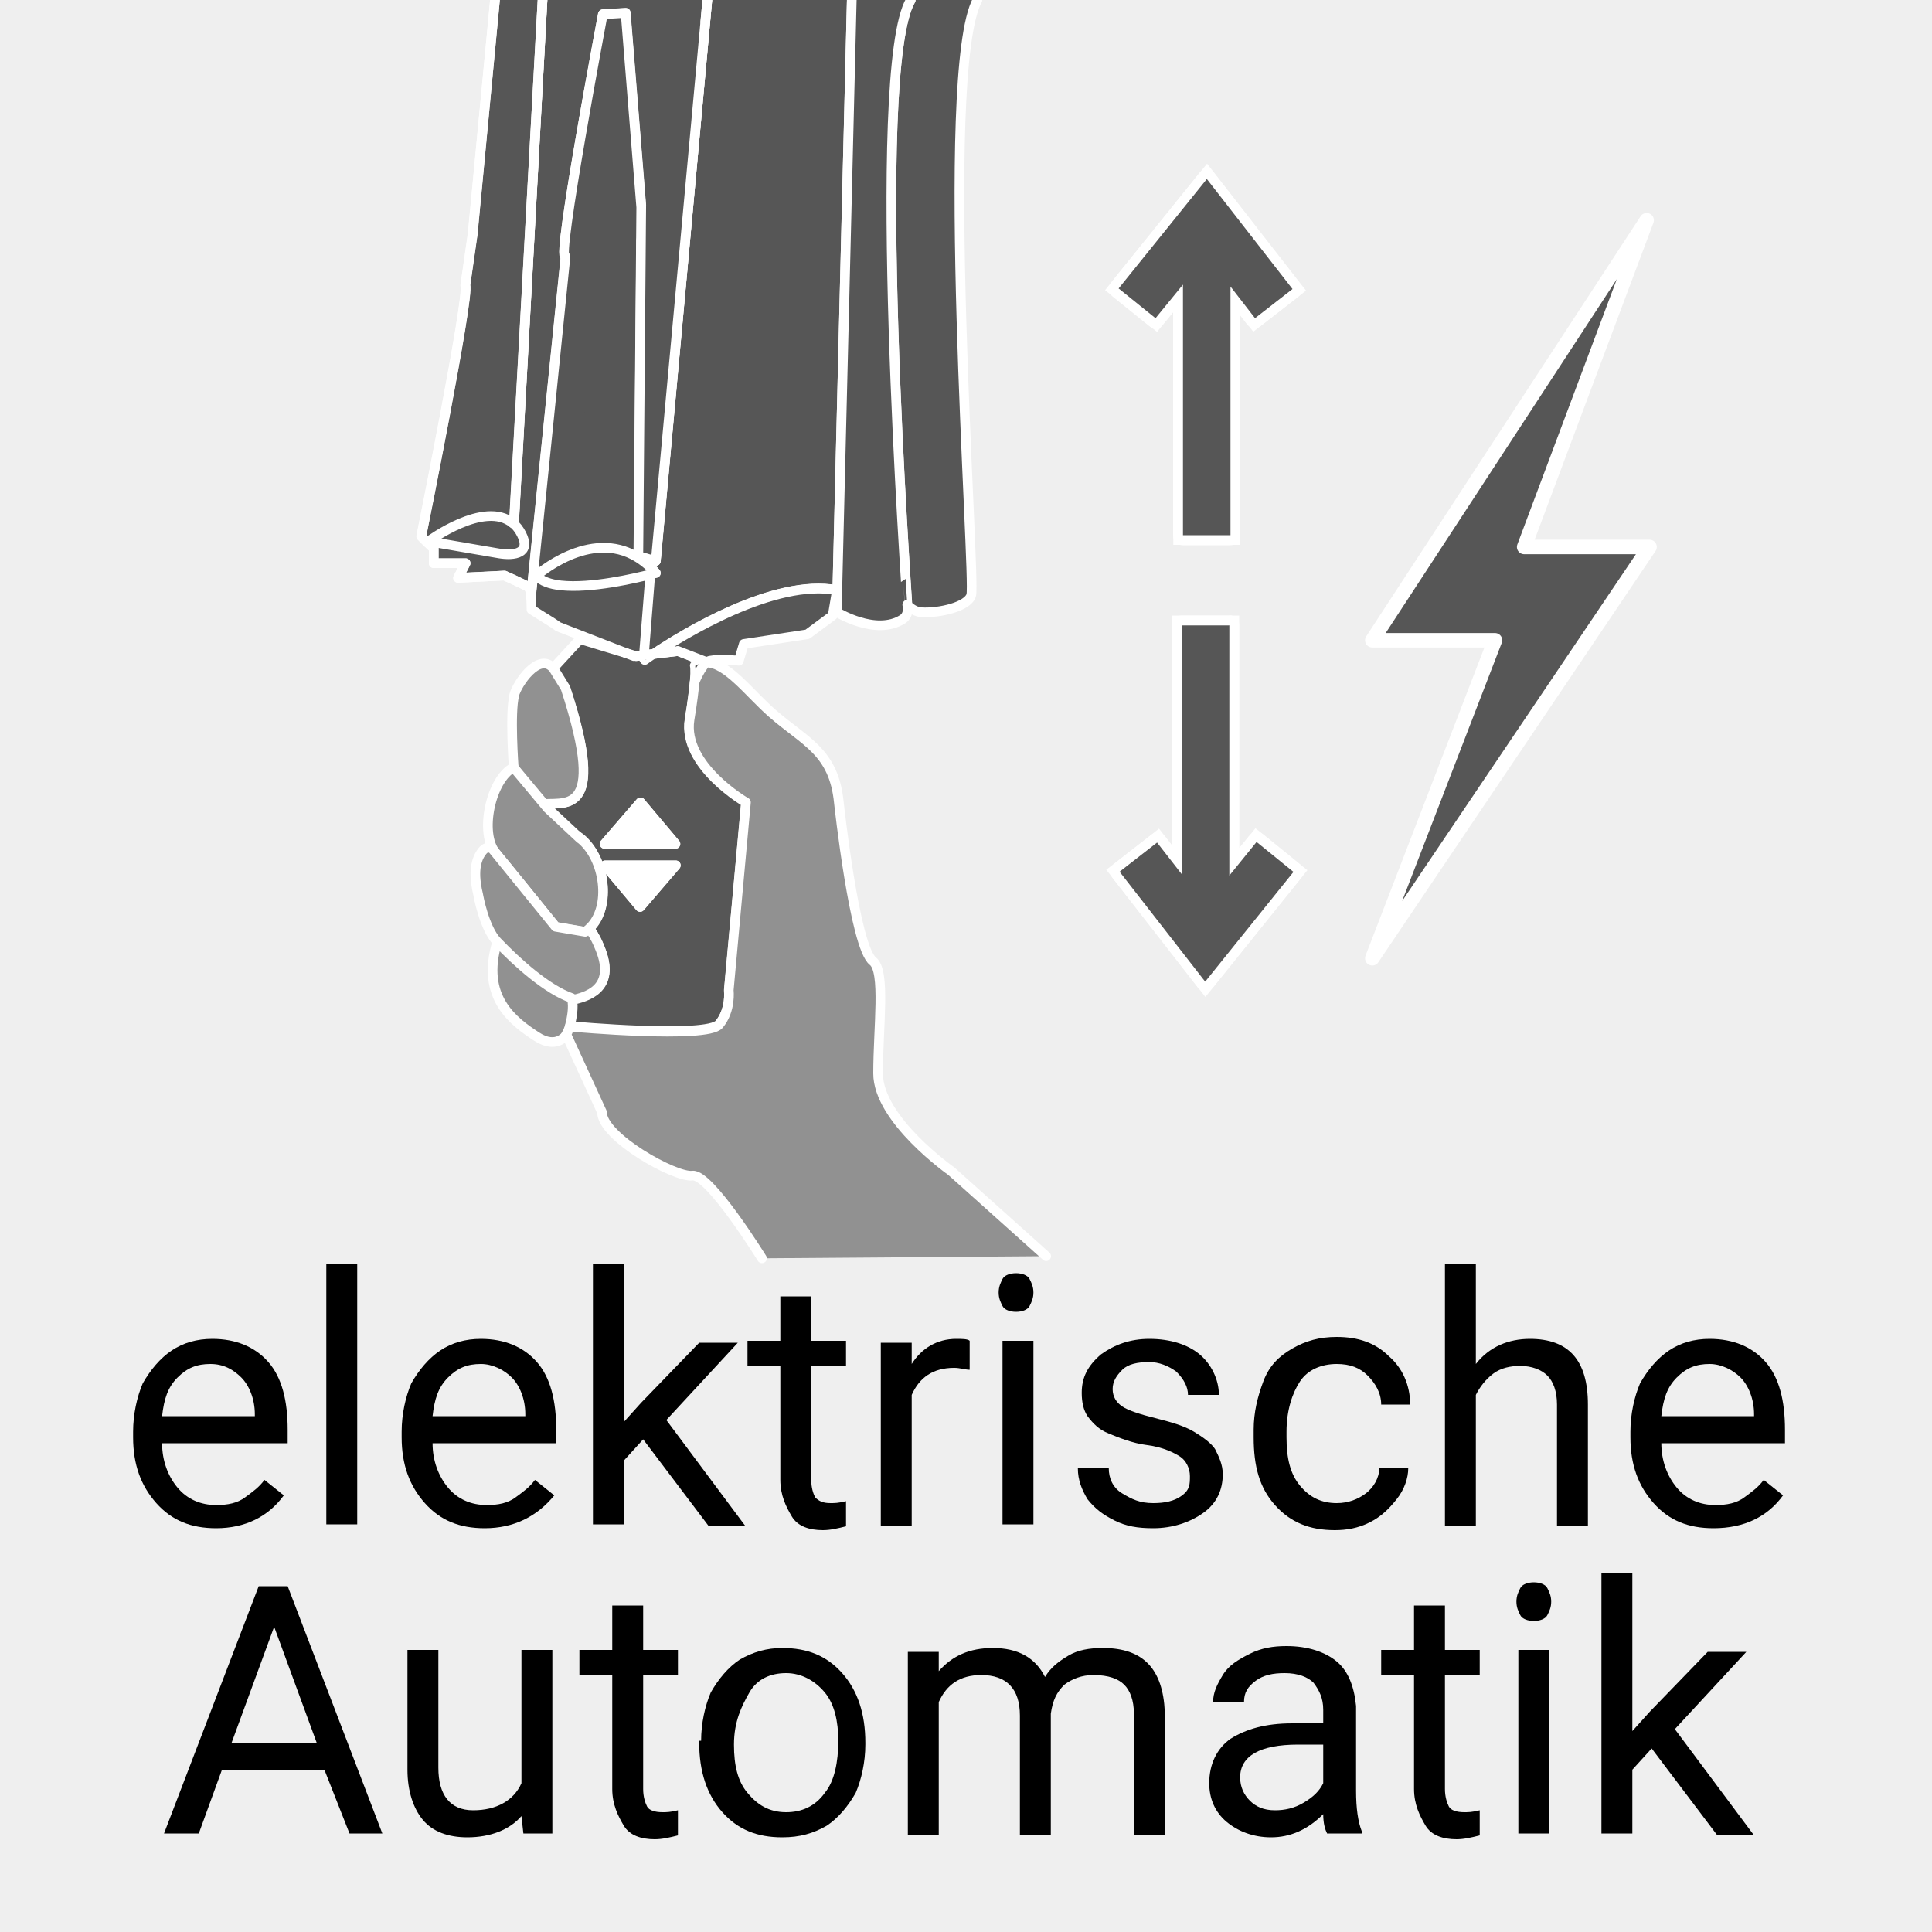 <?xml version="1.0" encoding="UTF-8"?>
<svg xmlns="http://www.w3.org/2000/svg" xmlns:xlink="http://www.w3.org/1999/xlink" viewBox="0 0 100 100">
  <defs>
    <style>
      .cls-1, .cls-2, .cls-3, .cls-4, .cls-5 {
        stroke: #fff;
        stroke-linecap: round;
        stroke-linejoin: round;
      }

      .cls-1, .cls-2, .cls-6 {
        fill: #565656;
      }

      .cls-1, .cls-3, .cls-4, .cls-5 {
        stroke-width: .5px;
      }

      .cls-7, .cls-3 {
        fill: #fff;
      }

      .cls-8, .cls-4 {
        fill: none;
      }

      .cls-2 {
        stroke-width: .75px;
      }

      .cls-9 {
        fill: #efefef;
      }

      .cls-5 {
        fill: #919191;
      }

      .cls-10 {
        clip-path: url(#clippath);
      }
    </style>
    <clipPath id="clippath">
      <rect class="cls-8" x="0" width="100" height="100"/>
    </clipPath>
  </defs>
  <g id="Hintergrund">
    <rect class="cls-9" x="0" y="0" width="100" height="100"/>
  </g>
  <g id="Icons">
    <g>
      <path d="M11.19,79.1c-1.3,0-2.3-.4-3.1-1.3s-1.2-2-1.2-3.4v-.3c0-.9.2-1.8.5-2.5.4-.7.9-1.3,1.5-1.7s1.3-.6,2.1-.6c1.2,0,2.2.4,2.9,1.2s1,2,1,3.5v.7h-6.5c0,.9.3,1.7.8,2.3.5.6,1.2.9,2,.9.6,0,1.1-.1,1.5-.4s.7-.5,1-.9l1,.8c-.8,1.1-2,1.7-3.5,1.7ZM10.89,70.6c-.7,0-1.2.2-1.7.7s-.7,1.1-.8,2h4.8v-.1c0-.8-.3-1.5-.7-1.9s-.9-.7-1.6-.7Z"/>
      <path d="M18.49,78.9h-1.6v-13.5h1.6v13.5Z"/>
      <path d="M25.09,79.1c-1.3,0-2.3-.4-3.1-1.3s-1.2-2-1.2-3.4v-.3c0-.9.2-1.8.5-2.5.4-.7.9-1.3,1.5-1.7s1.3-.6,2.1-.6c1.2,0,2.2.4,2.9,1.2s1,2,1,3.5v.7h-6.4c0,.9.3,1.7.8,2.3.5.6,1.2.9,2,.9.6,0,1.1-.1,1.5-.4s.7-.5,1-.9l1,.8c-.9,1.1-2.1,1.7-3.6,1.7ZM24.89,70.6c-.7,0-1.2.2-1.7.7s-.7,1.1-.8,2h4.8v-.1c0-.8-.3-1.5-.7-1.9s-1-.7-1.6-.7Z"/>
      <path d="M33.29,74.5l-1,1.1v3.3h-1.6v-13.5h1.6v8.2l.9-1,3-3.1h2l-3.7,4,4.1,5.5h-1.9l-3.4-4.5Z"/>
      <path d="M41.99,67.1v2.3h1.8v1.3h-1.8v5.9c0,.4.1.7.2.9.2.2.4.3.8.3.2,0,.4,0,.8-.1v1.3c-.4.1-.8.2-1.2.2-.7,0-1.3-.2-1.6-.7s-.6-1.1-.6-1.9v-5.9h-1.7v-1.3h1.7v-2.3h1.6Z"/>
      <path d="M50.19,70.9c-.2,0-.5-.1-.8-.1-1.1,0-1.8.5-2.2,1.4v6.8h-1.6v-9.5h1.6v1.1c.5-.8,1.3-1.3,2.3-1.3.3,0,.6,0,.7.1v1.5Z"/>
      <path d="M51.69,66.9c0-.3.1-.5.2-.7s.4-.3.7-.3.6.1.7.3.2.4.2.7-.1.5-.2.7-.4.3-.7.3-.6-.1-.7-.3-.2-.4-.2-.7ZM53.49,78.9h-1.6v-9.5h1.6v9.5Z"/>
      <path d="M61.59,76.4c0-.4-.2-.8-.5-1s-.9-.5-1.7-.6-1.5-.4-2-.6-.8-.5-1.1-.9c-.2-.3-.3-.7-.3-1.2,0-.8.3-1.4,1-2,.7-.5,1.5-.8,2.5-.8,1.1,0,2,.3,2.6.8s1,1.3,1,2.1h-1.6c0-.4-.2-.8-.6-1.2-.4-.3-.9-.5-1.4-.5-.6,0-1.1.1-1.4.4s-.5.6-.5,1,.2.7.5.9.9.4,1.7.6,1.5.4,2,.7.9.6,1.1.9c.2.4.4.8.4,1.3,0,.8-.3,1.5-1,2s-1.6.8-2.6.8c-.8,0-1.4-.1-2-.4s-1-.6-1.4-1.1c-.3-.5-.5-1-.5-1.6h1.6c0,.5.2,1,.7,1.3s.9.5,1.6.5c.6,0,1.1-.1,1.5-.4s.4-.6.4-1Z"/>
      <path d="M69.19,77.8c.6,0,1.1-.2,1.5-.5s.7-.8.7-1.3h1.5c0,.5-.2,1.1-.6,1.6s-.8.9-1.4,1.2-1.2.4-1.8.4c-1.3,0-2.3-.4-3.1-1.3-.8-.9-1.1-2-1.1-3.5v-.4c0-.9.2-1.7.5-2.5s.8-1.3,1.5-1.7,1.4-.6,2.3-.6c1.1,0,2,.3,2.7,1,.7.6,1.1,1.5,1.1,2.5h-1.5c0-.6-.3-1.1-.7-1.5-.4-.4-.9-.6-1.6-.6-.8,0-1.5.3-1.9.9s-.7,1.5-.7,2.6v.3c0,1.1.2,1.9.7,2.5s1.1.9,1.9.9Z"/>
      <path d="M76.39,70.6c.7-.9,1.7-1.3,2.8-1.3,2,0,3,1.1,3,3.4v6.3h-1.6v-6.3c0-.7-.2-1.2-.5-1.5s-.8-.5-1.4-.5c-.5,0-1,.1-1.4.4s-.7.7-.9,1.1v6.8h-1.6v-13.6h1.6v5.2Z"/>
      <path d="M88.69,79.1c-1.3,0-2.3-.4-3.1-1.3s-1.2-2-1.2-3.4v-.3c0-.9.2-1.8.5-2.5.4-.7.9-1.3,1.5-1.7s1.3-.6,2.1-.6c1.2,0,2.2.4,2.9,1.2s1,2,1,3.5v.7h-6.4c0,.9.3,1.7.8,2.3.5.6,1.2.9,2,.9.6,0,1.1-.1,1.5-.4s.7-.5,1-.9l1,.8c-.8,1.1-2,1.7-3.6,1.7ZM88.49,70.6c-.7,0-1.2.2-1.7.7s-.7,1.1-.8,2h4.8v-.1c0-.8-.3-1.5-.7-1.9s-1-.7-1.6-.7Z"/>
      <path d="M16.79,91.6h-5.3l-1.2,3.3h-1.8l4.9-12.8h1.5l4.9,12.8h-1.7l-1.3-3.3ZM11.99,90.2h4.4l-2.2-6-2.2,6Z"/>
      <path d="M26.99,94c-.6.7-1.6,1.1-2.8,1.1-1,0-1.8-.3-2.3-.9s-.8-1.5-.8-2.6v-6.2h1.6v6.1c0,1.4.6,2.2,1.8,2.2s2.1-.5,2.5-1.4v-6.9h1.6v9.5h-1.5l-.1-.9Z"/>
      <path d="M33.29,83.1v2.3h1.8v1.3h-1.8v5.9c0,.4.1.7.2.9s.4.3.8.3c.2,0,.4,0,.8-.1v1.3c-.4.1-.8.2-1.2.2-.7,0-1.3-.2-1.6-.7s-.6-1.1-.6-1.9v-5.9h-1.7v-1.3h1.7v-2.3h1.6Z"/>
      <path d="M36.29,90.1c0-.9.2-1.8.5-2.5.4-.7.9-1.3,1.5-1.7.7-.4,1.4-.6,2.2-.6,1.3,0,2.3.4,3.1,1.3s1.2,2.1,1.2,3.6v.1c0,.9-.2,1.8-.5,2.5-.4.7-.9,1.3-1.5,1.7-.7.4-1.4.6-2.3.6-1.3,0-2.3-.4-3.1-1.3s-1.2-2.1-1.2-3.6v-.1h.1ZM37.99,90.3c0,1.1.2,1.9.7,2.5s1.1,1,2,1c.8,0,1.5-.3,2-1,.5-.6.7-1.6.7-2.7,0-1-.2-1.9-.7-2.5s-1.2-1-2-1-1.5.3-1.9,1-.8,1.5-.8,2.7Z"/>
      <path d="M48.59,85.4v1.1c.7-.8,1.6-1.2,2.8-1.2,1.3,0,2.2.5,2.7,1.5.3-.5.7-.8,1.2-1.1.5-.3,1.1-.4,1.8-.4,2.1,0,3.1,1.1,3.2,3.3v6.4h-1.6v-6.3c0-.7-.2-1.2-.5-1.5s-.8-.5-1.6-.5c-.6,0-1.1.2-1.5.5-.4.4-.6.8-.7,1.5v6.3h-1.6v-6.2c0-1.4-.7-2.1-2-2.1-1.1,0-1.8.5-2.2,1.4v6.9h-1.6v-9.5h1.6v-.1Z"/>
      <path d="M68.69,94.9c-.1-.2-.2-.5-.2-1-.8.8-1.7,1.2-2.7,1.2-.9,0-1.7-.3-2.3-.8-.6-.5-.9-1.2-.9-2,0-1,.4-1.8,1.1-2.3.8-.5,1.8-.8,3.2-.8h1.6v-.7c0-.6-.2-1-.5-1.4-.3-.3-.8-.5-1.5-.5-.6,0-1.1.1-1.5.4s-.6.6-.6,1.1h-1.6c0-.5.2-.9.5-1.4.3-.5.8-.8,1.4-1.1s1.2-.4,1.9-.4c1.1,0,2,.3,2.6.8s.9,1.3,1,2.3v4.4c0,.9.1,1.6.3,2.1v.1s-1.8,0-1.8,0ZM65.99,93.7c.5,0,1-.1,1.5-.4s.8-.6,1-1v-2h-1.3c-2,0-3,.6-3,1.7,0,.5.2.9.5,1.2s.7.5,1.3.5Z"/>
      <path d="M74.79,83.1v2.3h1.8v1.3h-1.8v5.9c0,.4.1.7.2.9s.4.3.8.3c.2,0,.4,0,.8-.1v1.3c-.4.1-.8.2-1.2.2-.7,0-1.3-.2-1.6-.7s-.6-1.1-.6-1.9v-5.9h-1.7v-1.3h1.7v-2.3h1.6Z"/>
      <path d="M78.49,82.9c0-.3.1-.5.2-.7s.4-.3.7-.3.6.1.7.3.2.4.2.7-.1.5-.2.7-.4.3-.7.3-.6-.1-.7-.3-.2-.4-.2-.7ZM80.19,94.9h-1.6v-9.5h1.6v9.5Z"/>
      <path d="M85.49,90.5l-1,1.1v3.3h-1.6v-13.5h1.6v8.2l.9-1,3-3.1h2l-3.7,4,4.1,5.5h-1.9l-3.4-4.5Z"/>
    </g>
    <g>
      <g>
        <g>
          <g>
            <path class="cls-6" d="M61.23,27.96c-.14,0-.25-.11-.25-.25v-12.26l-.97,1.2c-.05.06-.12.09-.19.09-.06,0-.11-.02-.16-.05l-1.91-1.54c-.05-.04-.08-.1-.09-.17,0-.07.01-.13.05-.18l4.57-5.67c.05-.06.12-.09.19-.09h0c.08,0,.15.04.2.1l4.43,5.69c.04.05.06.12.05.18,0,.07-.04.12-.09.17l-1.94,1.51s-.1.05-.15.05c-.01,0-.02,0-.03,0-.07,0-.13-.04-.17-.09l-.82-1.06v12.14c0,.14-.11.25-.25.25h-2.46Z"/>
            <path class="cls-7" d="M62.47,9.27l4.43,5.69-1.94,1.51-1.27-1.64v12.87h-2.46v-12.97l-1.42,1.74-1.91-1.54,4.57-5.67M62.47,8.77c-.15,0-.29.07-.39.19l-4.57,5.67c-.08.1-.12.24-.11.37.01.13.08.25.18.34l1.91,1.54c.09.07.2.11.31.11.15,0,.29-.06.39-.18l.53-.65v11.56c0,.28.22.5.5.5h2.46c.28,0,.5-.22.5-.5v-11.41l.37.48c.08.1.2.17.33.19.02,0,.04,0,.06,0,.11,0,.22-.04.31-.11l1.94-1.51c.1-.08.17-.2.19-.33s-.02-.26-.1-.37l-4.43-5.69c-.09-.12-.24-.19-.39-.19,0,0,0,0,0,0h0Z"/>
          </g>
          <g>
            <path class="cls-6" d="M62.38,51.05c-.08,0-.15-.04-.2-.1l-4.43-5.69c-.04-.05-.06-.12-.05-.18,0-.07.04-.12.09-.17l1.94-1.51s.1-.05.15-.05c.01,0,.02,0,.03,0,.07,0,.13.04.17.09l.82,1.06v-12.14c0-.14.11-.25.25-.25h2.46c.14,0,.25.11.25.25v12.25l.97-1.2c.05-.06.12-.09.19-.09.06,0,.11.02.16.06l1.91,1.55c.11.09.12.24.04.35l-4.57,5.68c-.05.06-.12.09-.19.09h0Z"/>
            <path class="cls-7" d="M63.63,32.36v12.96l1.41-1.74,1.91,1.55-4.57,5.68-4.43-5.69,1.94-1.51,1.27,1.63v-12.87h2.46M63.63,31.86h-2.46c-.28,0-.5.22-.5.5v11.41l-.37-.48c-.08-.1-.2-.17-.33-.19-.02,0-.04,0-.06,0-.11,0-.22.04-.31.11l-1.94,1.51c-.1.08-.17.2-.19.33-.02.13.02.26.1.37l4.43,5.69c.09.12.24.19.39.19,0,0,0,0,0,0,.15,0,.29-.07.39-.19l4.57-5.68c.17-.21.14-.53-.07-.7l-1.91-1.55c-.09-.07-.2-.11-.31-.11-.15,0-.29.06-.39.18l-.53.65v-11.55c0-.28-.22-.5-.5-.5h0Z"/>
          </g>
        </g>
        <g>
          <g>
            <polygon class="cls-6" points="60.98 27.96 60.98 15.44 59.85 16.83 57.55 14.99 62.48 8.87 67.25 15 64.91 16.82 63.94 15.57 63.94 27.96 60.98 27.96"/>
            <path class="cls-7" d="M62.47,9.27l4.43,5.69-1.94,1.51-1.27-1.64v12.87h-2.46v-12.97l-1.42,1.74-1.91-1.54,4.57-5.67M62.48,8.47l-.4.49-4.57,5.67-.31.39.39.31,1.91,1.54.39.31.31-.39.53-.65v12.06h3.46v-11.91l.37.48.31.4.4-.31,1.94-1.51.39-.31-.31-.39-4.43-5.69-.39-.5h0Z"/>
          </g>
          <g>
            <polygon class="cls-6" points="57.6 45.07 59.94 43.25 60.92 44.51 60.92 32.11 63.88 32.11 63.88 44.62 65.01 43.23 67.3 45.09 62.38 51.2 57.6 45.07"/>
            <path class="cls-7" d="M63.63,32.36v12.96l1.41-1.74,1.91,1.55-4.57,5.68-4.43-5.69,1.94-1.51,1.27,1.63v-12.87h2.46M64.13,31.86h-3.46v11.91l-.37-.48-.31-.4-.39.31-1.94,1.51-.4.31.31.39,4.43,5.69.39.5.4-.49,4.57-5.68.31-.39-.39-.31-1.91-1.55-.39-.31-.31.39-.53.65v-12.05h0Z"/>
          </g>
        </g>
      </g>
      <g class="cls-10">
        <g>
          <path class="cls-6" d="M25.86,28.66c-.75-.12-3.67-.63-3.67-.63,0,0,2.89-2.15,4.36-.94.17.13.32.33.44.56.52,1.01-.38,1.13-1.13,1.01Z"/>
          <path class="cls-6" d="M27.76,29.8c.26.28.71.44,1.27.5,1.55.17,3.85-.37,4.64-.57l-.33,4.18-.4.05-.56-.17-3.47-1.35-.29-.2-1.1-.69s0-.57-.05-.9h.05l.09-.87h.17Z"/>
          <path class="cls-5" d="M24.85,46.33l-.08.03c.31,1.23.97,2.38.97,2.38-.89,2.9.87,4.15,2.03,4.91,1.07.7,1.56-.11,1.56-.11l.06-.02s.05-.16.11-.37c0,0,.41-.59.1-1.49"/>
          <path class="cls-1" d="M33.15,41.53l-1.86,2.15h3.67l-1.81-2.15ZM31.32,44.79l1.81,2.15,1.85-2.15h-3.66ZM27.91,41.64c1.18-.21,3.62.9,1.35-6.03h-.12s-.63-.9-.63-.9l.12-.12,1.39-1.51,2.34.71.56.17.4-.05v.17s.05.08.05.08c.07-.06.24-.17.46-.32l1.24-.15,1.5.58c-.21,0-.42.05-.61.18,0,0,.05.15,0,.82v.02c-.04.42-.11,1.03-.26,1.93-.37,2.39,2.92,4.28,2.92,4.28l-.89,9.73s.12,1.01-.5,1.77c-.63.75-7.59.12-7.59.12h-.15c.11-.43.21-.97.12-1.39.67-.15,2.3-.53,1.45-2.64-.17-.4-.21-.52-.56-1.06h0c1.16-1.11.81-3.65-.48-4.67,0,0-1.38-.88-1.94-1.39h-.01s-.21-.35-.21-.35c.01-.01.03-.02.05-.02Z"/>
          <polygon class="cls-6" points="43.1 31.86 43.32 30.55 43.35 30.55 43.32 31.69 43.1 31.86"/>
          <path class="cls-6" d="M36.59,34.28c-.21.17-.43.56-.61,1.01.05-.68,0-.82,0-.82.2-.13.41-.18.61-.18Z"/>
          <path class="cls-6" d="M33.96,29.66s-.1.02-.28.07l.02-.34c.09.09.17.17.26.27Z"/>
          <path class="cls-1" d="M44.09-.1l-.75,30.64h-.03c-3.23-.61-7.94,2.27-9.47,3.3l-.51.06.33-4.18c.19-.05.28-.07.28-.07-.09-.1-.17-.19-.26-.27-.22-.22-.46-.41-.69-.54l.05-.07.9.26L36.61,0"/>
          <path class="cls-6" d="M33.33,34.08v-.17s.52-.06.52-.06c-.22.15-.38.26-.46.32l-.06-.08Z"/>
          <polygon class="cls-6" points="34.96 43.68 31.3 43.68 33.15 41.53 34.96 43.68"/>
          <polygon class="cls-6" points="33.13 46.95 31.32 44.79 34.98 44.79 33.13 46.95"/>
          <path class="cls-5" d="M26.61,35.99c.15-.6,1.28-2.27,2.03-1.4l.63,1.02c2.27,6.93-.17,5.82-1.35,6.03-.02,0-1.33-1.92-1.33-1.92h0s-.21-2.84.03-3.73Z"/>
          <path class="cls-6" d="M27.86,41.66l.21.33c-.17-.16-.26-.28-.21-.33Z"/>
          <path class="cls-6" d="M27.59,29.78l1.67-16.41v-.12c-.49.38,1.94-12.52,1.94-12.52l1.18-.07.81,10.06-.15,18.05-.05.07c-2.47-1.53-5.24.95-5.24.95h-.17Z"/>
          <path class="cls-5" d="M30.03,43.4c1.29,1.02,1.64,3.56.48,4.65h0c-.06.08-.14.12-.22.19l-1.53-.26s-2.67-3.32-3.09-3.81c-.88-1.02-.27-3.85.91-4.45h0s1.77,2.12,1.77,2.12l1.68,1.57Z"/>
          <path class="cls-1" d="M36.61-.1V0l-2.66,29.03-.9-.26.15-18.05-.81-10.06-1.18.07s-2.44,12.9-1.94,12.52v.12l-1.67,16.41-.09.87h-.05c-.03-.12-.04-.19-.07-.23-.12-.12-1.28-.63-1.28-.63l-2.4.12.39-.76h-1.65v-.76l-.32-.31.06-.06s2.92.5,3.67.63c.75.12,1.65,0,1.13-1.01-.12-.23-.27-.43-.44-.56l.06-.06L28.08,0"/>
          <path class="cls-1" d="M28.08-.1V0l-1.48,27.02-.06.06c-1.47-1.21-4.36.94-4.36.94l-.06.06-.32-.32s2.52-12.48,2.28-12.99l.38-2.65L25.62,0"/>
          <polyline class="cls-1" points="36.59 34.28 35.09 33.7 33.84 33.85 33.34 33.91 32.93 33.96"/>
          <line class="cls-4" x1="28.08" y1="0" x2="26.61" y2="27.02"/>
          <path class="cls-4" d="M32.81,33.96l-.44-.17-3.47-1.35-.29-.2-1.1-.69s0-.57-.05-.9c-.03-.12-.04-.19-.07-.23-.12-.12-1.28-.63-1.28-.63l-2.4.12.39-.76h-1.65v-.76l-.32-.31-.32-.32s2.52-12.48,2.28-12.99l.38-2.65L25.62,0"/>
          <path class="cls-1" d="M27.5,30.68v-.02l.09-.87,1.67-16.41v-.12c-.49.38,1.94-12.52,1.94-12.52l1.18-.07.81,10.06-.15,18.05.9.26L36.61,0"/>
          <polygon class="cls-3" points="34.96 43.68 31.3 43.68 33.15 41.53 34.96 43.68"/>
          <polygon class="cls-3" points="31.32 44.79 34.98 44.79 33.13 46.95 31.32 44.79"/>
          <path class="cls-5" d="M39.44,65.13s-2.72-4.4-3.6-4.28c-.89.12-4.68-2-4.68-3.28l-1.85-4.03s.11-.18.17-.39h.15s6.97.63,7.59-.12c.63-.76.5-1.77.5-1.77l.89-9.73s-3.29-1.89-2.92-4.28c.15-.9.22-1.51.26-1.93v-.02c.18-.44.41-.83.61-1.01,1.08.01,2.24,1.61,3.4,2.62,1.7,1.49,3.2,1.98,3.46,4.63,0,0,.81,7.47,1.76,8.21.67.53.27,3.41.27,5.81s3.79,5.06,3.79,5.06l4.91,4.4"/>
          <path class="cls-5" d="M24.76,46.35c-.21-.85-.26-1.73.21-2.3.27-.34.54-.08.54-.08l3.25,4,1.53.26c.08-.06.16-.11.22-.17.35.54.39.65.56,1.06.85,2.11-.79,2.49-1.45,2.64l-.03-.1c-1.27-.44-2.82-1.83-3.86-2.92-.67-.7-.97-2.38-.97-2.38Z"/>
          <path class="cls-1" d="M35.09,33.7l-1.24.15c1.54-1.03,6.24-3.92,9.47-3.3l-.22,1.31-1.31.97-3.29.5-.26.87s-.89-.12-1.51,0c-.05.01-.1.04-.15.07l-1.5-.58Z"/>
          <path class="cls-1" d="M50.59,0c-2.03,3.78-.07,29.92-.32,30.81-.18.6-1.65.93-2.57.88-.42-.02-.73-.37-.73-.37C46.98,31.31,44.98,3.66,47.14,0"/>
          <path class="cls-1" d="M44.09-.1l-.75,30.64-.03,1.14s2.02,1.25,3.41.37c.38-.25.24-.75.24-.75C46.98,31.31,44.98,3.66,47.14,0"/>
          <path class="cls-1" d="M29.03,30.3c-.56-.06-1.01-.22-1.27-.5,0,0,2.77-2.48,5.24-.95.23.14.47.32.69.54.09.08.17.17.26.27,0,0-.1.02-.28.07-.79.2-3.09.74-4.64.57Z"/>
        </g>
      </g>
      <polygon class="cls-2" points="85.23 11.4 71.03 33.14 77.38 33.14 71.03 49.6 85.38 28.31 78.89 28.31 85.23 11.4"/>
    </g>
  </g>
</svg>
